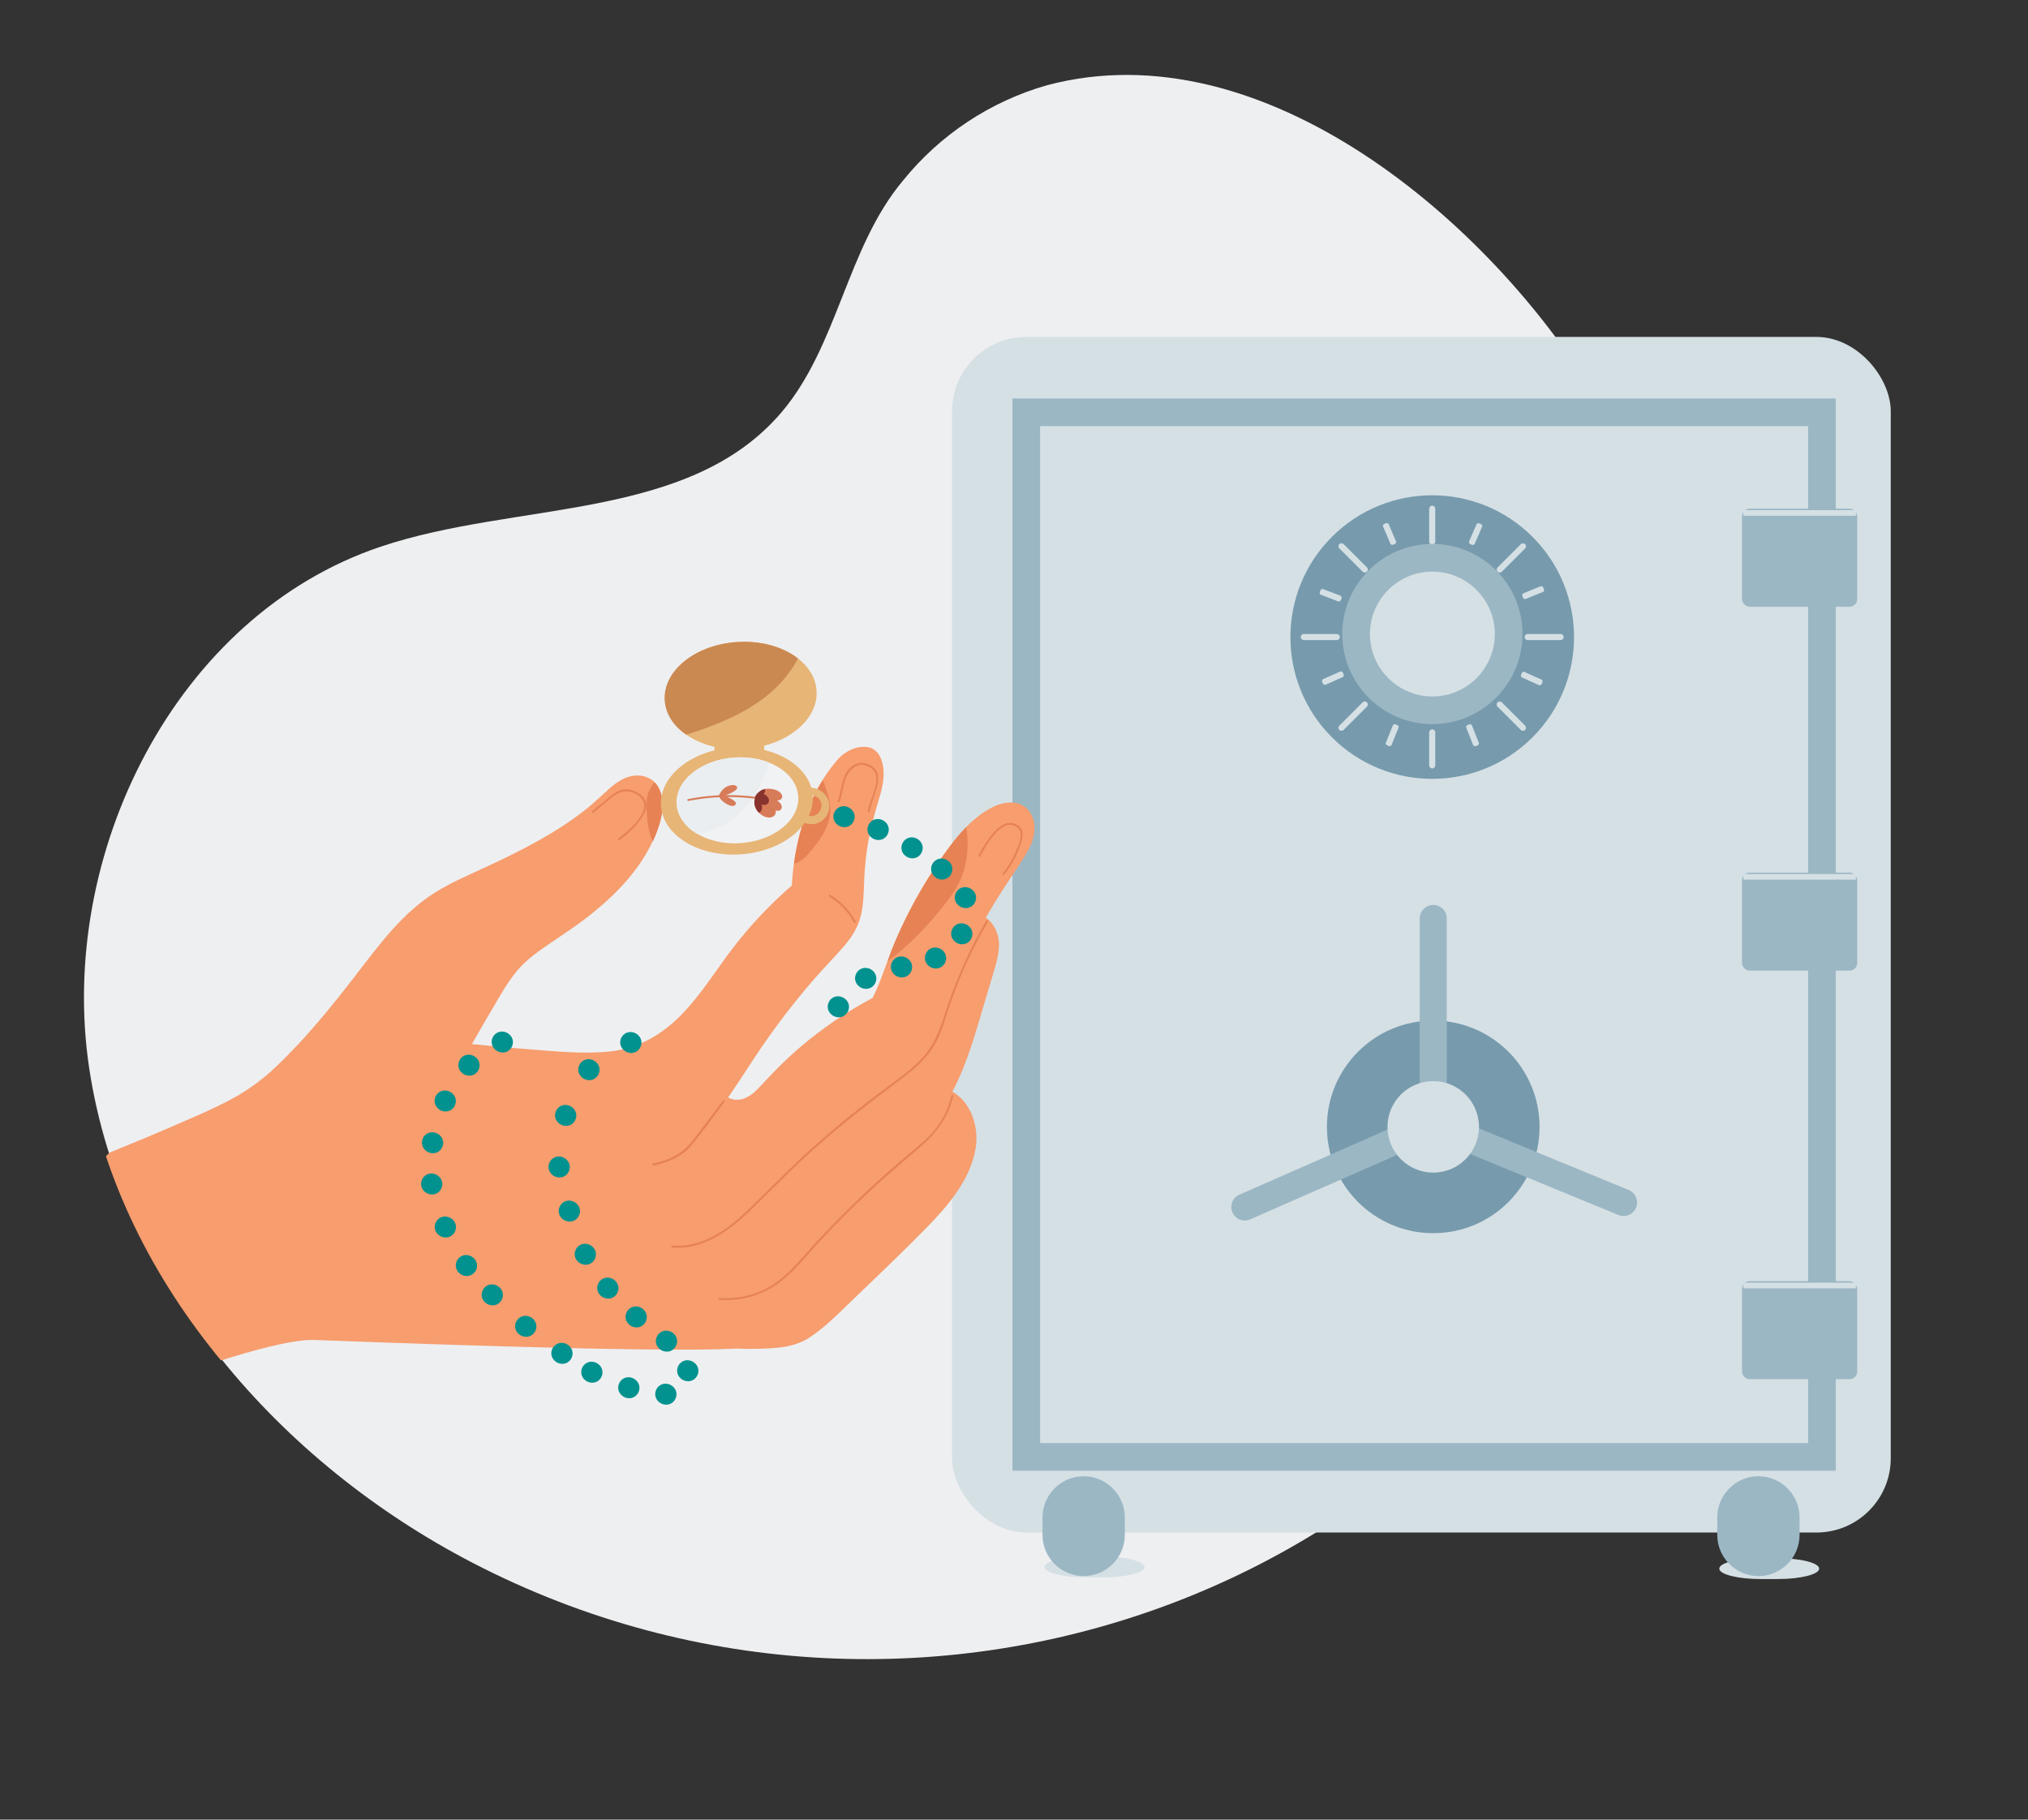 <?xml version="1.0" encoding="UTF-8"?><svg id="Layer_1" xmlns="http://www.w3.org/2000/svg" xmlns:xlink="http://www.w3.org/1999/xlink" viewBox="0 0 261.12 234.33"><rect x="0" y="0" width="261.12" height="234.33" fill="#333333" stroke="none"/><defs><style>.cls-1{fill:none;}.cls-2{clip-path:url(#clippath);}.cls-3{fill:#f79d6e;}.cls-4{fill:#01928f;}.cls-5{fill:#eeeff1;}.cls-6{fill:#eaeef1;}.cls-7{fill:#e7b576;}.cls-8{fill:#f1f2f4;}.cls-9{fill:#e68254;}.cls-10{fill:#9cb7c4;}.cls-11{fill:#d87b59;}.cls-12{fill:#cb8952;}.cls-13{fill:#d5e0e5;}.cls-14{fill:#89332e;}.cls-15{fill:#779bad;}</style><clipPath id="clippath"><path id="Path_820-2" class="cls-1" d="M211.77,64.88c-1.97-5.08-4.37-9.98-7.18-14.65-13.39-22.18-42.58-47.32-70.5-39.92-7.3,2.08-13.78,6.37-18.55,12.27-7.26,8.64-8.35,21.23-15.64,29.84-11.98,14.1-34.07,11.42-51.62,17.32C21.86,78.61,6.59,109.38,10.75,136.93c4.16,27.56,24.6,50.82,49.34,63.65,58.01,30.1,130.95,3.52,152.79-58.71,8.61-25.01,8.22-52.25-1.12-77Z"/></clipPath></defs><path id="Path_820" class="cls-5" d="M212.51,65.54c-1.97-5.08-4.37-9.98-7.18-14.65-13.39-22.18-42.58-47.32-70.5-39.92-7.3,2.08-13.78,6.37-18.55,12.27-7.26,8.64-8.35,21.23-15.64,29.84-11.98,14.1-34.07,11.42-51.62,17.32C22.6,79.27,7.33,110.04,11.49,137.6c4.16,27.56,24.6,50.82,49.34,63.65,58.01,30.1,130.95,3.52,152.79-58.71,8.61-25.01,8.22-52.25-1.12-77Z"/><g><rect class="cls-13" x="122.58" y="43.39" width="120.87" height="153.97" rx="9.57" ry="9.57"/><path class="cls-10" d="M236.37,189.4h-106.01V51.32h106.01V189.4Zm-102.45-3.56h98.89V54.88h-98.89V185.84Z"/><rect class="cls-10" x="224.29" y="65.51" width="14.84" height="12.63" rx=".99" ry=".99"/><rect class="cls-13" x="224.47" y="65.7" width="14.49" height=".72"/><rect class="cls-10" x="224.29" y="112.37" width="14.84" height="12.63" rx=".99" ry=".99"/><rect class="cls-13" x="224.47" y="112.56" width="14.49" height=".72"/><rect class="cls-10" x="224.29" y="164.99" width="14.84" height="12.63" rx=".99" ry=".99"/><rect class="cls-13" x="224.47" y="165.19" width="14.49" height=".72"/><g><circle class="cls-15" cx="184.41" cy="82.04" r="18.26" transform="translate(-4 154.43) rotate(-45)"/><g><path class="cls-13" d="M184.41,65.12c-.22,0-.39,.18-.39,.39v4.25c0,.22,.18,.39,.39,.39s.39-.18,.39-.39v-4.25c0-.22-.18-.39-.39-.39Z"/><path class="cls-13" d="M193.37,73.63l3-3c.15-.15,.15-.4,0-.55-.15-.15-.4-.15-.55,0l-3,3c-.15,.15-.15,.4,0,.55,.15,.15,.4,.15,.55,0Z"/><path class="cls-13" d="M200.94,81.65h-4.25c-.22,0-.39,.18-.39,.39s.18,.39,.39,.39h4.25c.22,0,.39-.18,.39-.39s-.18-.39-.39-.39Z"/><path class="cls-13" d="M193.37,90.45c-.15-.15-.4-.15-.55,0-.15,.15-.15,.4,0,.55l3,3c.15,.15,.4,.15,.55,0,.15-.15,.15-.4,0-.55l-3-3Z"/><path class="cls-13" d="M184.41,93.93c-.22,0-.39,.18-.39,.39v4.25c0,.22,.18,.39,.39,.39s.39-.18,.39-.39v-4.25c0-.22-.18-.39-.39-.39Z"/><path class="cls-13" d="M175.45,90.45l-3,3c-.15,.15-.15,.4,0,.55,.15,.15,.4,.15,.55,0l3-3c.15-.15,.15-.4,0-.55-.15-.15-.4-.15-.55,0Z"/><path class="cls-13" d="M172.51,82.04c0-.22-.18-.39-.39-.39h-4.25c-.22,0-.39,.18-.39,.39s.18,.39,.39,.39h4.25c.22,0,.39-.18,.39-.39Z"/><path class="cls-13" d="M173,70.07c-.15-.15-.4-.15-.55,0-.15,.15-.15,.4,0,.55l3,3c.15,.15,.4,.15,.55,0,.15-.15,.15-.4,0-.55l-3-3Z"/></g><g><circle class="cls-13" cx="184.43" cy="81.65" r="9.82" transform="translate(-3.71 154.33) rotate(-45)"/><path class="cls-10" d="M184.43,93.25c-6.4,0-11.6-5.2-11.6-11.6s5.2-11.6,11.6-11.6,11.6,5.2,11.6,11.6-5.2,11.6-11.6,11.6Zm0-19.64c-4.43,0-8.04,3.61-8.04,8.04s3.61,8.04,8.04,8.04,8.04-3.61,8.04-8.04-3.61-8.04-8.04-8.04Z"/></g><g><path class="cls-13" d="M190.58,67.44c-.2-.09-.4-.06-.45,.05l-.99,2.27c-.05,.11,.07,.28,.27,.36,.2,.09,.4,.06,.45-.05l.99-2.27c.05-.11-.07-.28-.27-.36Z"/><path class="cls-13" d="M198.76,75.77c-.08-.2-.24-.32-.36-.28l-2.29,.93c-.12,.05-.14,.25-.06,.45,.08,.2,.24,.32,.36,.28l2.29-.93c.12-.05,.14-.25,.06-.45Z"/><path class="cls-13" d="M198.51,87.54l-2.25-1.02c-.11-.05-.28,.07-.37,.26-.09,.2-.07,.4,.05,.45l2.25,1.02c.11,.05,.28-.07,.37-.26,.09-.2,.07-.4-.05-.45Z"/><path class="cls-13" d="M189.51,93.39c-.05-.12-.25-.15-.45-.07-.2,.08-.33,.24-.28,.36l.91,2.3c.05,.12,.25,.15,.45,.07,.2-.08,.33-.24,.28-.36l-.91-2.3Z"/><path class="cls-13" d="M179.8,93.32c-.2-.08-.4-.05-.45,.07l-.92,2.29c-.05,.12,.08,.28,.28,.36,.2,.08,.4,.05,.45-.07l.92-2.29c.05-.12-.08-.28-.28-.36Z"/><path class="cls-13" d="M172.59,86.47l-2.26,1c-.11,.05-.14,.25-.05,.45,.09,.2,.25,.32,.37,.27l2.26-1c.11-.05,.14-.25,.05-.45-.09-.2-.25-.32-.37-.27Z"/><path class="cls-13" d="M172.7,77.18c.08-.2,.04-.4-.07-.45l-2.31-.88c-.12-.04-.28,.08-.35,.28-.08,.2-.04,.4,.07,.45l2.31,.88c.12,.04,.28-.08,.35-.28Z"/><path class="cls-13" d="M179.49,70.11c.2-.08,.32-.25,.27-.36l-.97-2.27c-.05-.12-.25-.14-.45-.06-.2,.08-.32,.25-.27,.36l.97,2.27c.05,.12,.25,.14,.45,.06Z"/></g></g><g><circle class="cls-15" cx="184.54" cy="145.12" r="13.69"/><path class="cls-10" d="M184.54,144.78c-.96,0-1.74-.78-1.74-1.74v-24.76c0-.96,.78-1.74,1.74-1.74s1.74,.78,1.74,1.74v24.76c0,.96-.78,1.74-1.74,1.74Z"/><path class="cls-10" d="M184.54,144.78c.37-.89,1.38-1.31,2.27-.95l22.9,9.42c.89,.37,1.31,1.38,.95,2.27-.37,.89-1.38,1.31-2.27,.95l-22.9-9.42c-.89-.37-1.31-1.38-.95-2.27Z"/><path class="cls-10" d="M184.54,144.78c.39,.88-.01,1.91-.89,2.29l-22.67,9.96c-.88,.39-1.91-.01-2.29-.89-.39-.88,.01-1.91,.89-2.29l22.67-9.96c.88-.39,1.9,.01,2.29,.89Z"/><path class="cls-13" d="M190.43,145.12c0-3.25-2.64-5.89-5.89-5.89s-5.89,2.64-5.89,5.89,2.64,5.89,5.89,5.89,5.89-2.64,5.89-5.89Z"/></g><path class="cls-13" d="M134.5,201.8h0c0,.74,2.39,1.34,5.3,1.34h2.26c2.92,0,5.3-.6,5.3-1.34h0c0-.74-2.39-1.34-5.3-1.34h-2.26c-2.92,0-5.3,.6-5.3,1.34Z"/><path class="cls-13" d="M221.37,202.01h0c0,.74,2.39,1.34,5.3,1.34h2.26c2.92,0,5.3-.6,5.3-1.34h0c0-.74-2.39-1.34-5.3-1.34h-2.26c-2.92,0-5.3,.6-5.3,1.34Z"/><path class="cls-10" d="M139.53,190.11h0c-2.92,0-5.3,2.39-5.3,5.3v2.26c0,2.92,2.39,5.3,5.3,5.3h0c2.92,0,5.3-2.39,5.3-5.3v-2.26c0-2.92-2.39-5.3-5.3-5.3Z"/><path class="cls-10" d="M226.41,190.11h0c-2.92,0-5.3,2.39-5.3,5.3v2.26c0,2.92,2.39,5.3,5.3,5.3h0c2.92,0,5.3-2.39,5.3-5.3v-2.26c0-2.92-2.39-5.3-5.3-5.3Z"/></g><g class="cls-2"><g><path class="cls-3" d="M15.66,176.79c.38,1.15,1.32,2,2.48,1.66,6.01-1.75,17.54-6.04,22.29-5.89,2.77,.09,43.75,1.73,54.28,1.11,1.48,.06,2.95,.05,4.43-.03,1.86-.1,3.61-.4,5.18-1.45,1.84-1.23,3.45-2.84,5.03-4.37,3.32-3.2,6.69-6.38,9.92-9.68,2.77-2.84,5.69-6.21,6.35-10.26,.45-2.74-.56-5.9-3-7.3,.53-.99,1-2.01,1.42-3.07,1.07-2.68,1.86-5.46,2.68-8.23,.43-1.44,.86-2.89,1.29-4.34,.32-1.07,.62-2.18,.62-3.31-.01-1.31-.62-2.75-1.71-3.45,.75-1.29,1.54-2.56,2.34-3.82,.95-1.49,2-2.92,2.89-4.44,.71-1.2,1.24-2.55,1-3.97-.21-1.21-1.01-2.24-2.23-2.52-1.23-.28-2.54,.16-3.6,.77-.58,.33-1.12,.71-1.64,1.14-.44,.36-.87,.75-1.27,1.16-1.44,1.45-2.64,3.16-3.76,4.81-2.01,2.99-3.76,6.17-5.2,9.47-.14,.32-.27,.65-.41,.97-.27,.66-.51,1.33-.76,2.01-.59,1.61-1.16,3.23-1.92,4.75-3.34,1.78-6.49,3.91-9.36,6.37-1.72,1.47-3.31,3.06-4.83,4.72-.71,.78-1.51,1.63-2.56,1.93-.61,.18-1.31,.12-1.86-.19,1.44-2.09,2.79-4.24,4.21-6.34,2.1-3.08,4.38-6.04,6.82-8.86,1.25-1.44,2.6-2.8,3.85-4.24,1.04-1.18,1.85-2.47,2.22-4.01,.35-1.47,.36-3,.42-4.51,.07-1.74,.25-3.47,.56-5.19,.31-1.73,.79-3.41,1.29-5.09,.39-1.3,.76-2.67,.63-4.05-.11-1.19-.63-2.55-1.93-2.82-1.32-.27-2.86,.44-3.75,1.35-.05,.05-.09,.09-.13,.14-.74,.84-1.4,1.74-2,2.68-2.02,3.22-3.2,6.97-3.72,10.77-.13,.96-.22,1.92-.27,2.87-2.91,2.53-5.56,5.35-7.88,8.44-.16,.21-.31,.42-.47,.63-2.03,2.77-3.88,5.69-6.37,8.07-2.42,2.32-5.28,3.85-8.64,4.22-3.4,.37-6.92,0-10.32-.26-2.51-.19-5.01-.43-7.51-.68,1.22-2.13,2.45-4.25,3.7-6.36,.67-1.13,1.39-2.24,2.25-3.23,.84-.97,1.84-1.79,2.88-2.53,2.01-1.43,4.1-2.72,6.05-4.24,.27-.21,.55-.43,.82-.65,3.09-2.52,5.91-5.51,7.59-9.14,.19-.4,.36-.8,.51-1.21,.63-1.66,1.08-3.63,.39-5.35-.17-.42-.41-.77-.7-1.05-.85-.82-2.13-1.03-3.35-.65-.95,.3-1.76,.9-2.5,1.56-.02,.02-.04,.04-.06,.06-.93,.82-1.81,1.68-2.78,2.46-1.94,1.56-4.04,2.9-6.21,4.12-2.16,1.21-4.39,2.29-6.63,3.34-2.26,1.05-4.58,2.02-6.7,3.35-4.15,2.6-7.1,6.6-10.04,10.42-3.21,4.18-6.59,8.35-10.41,11.99-1.9,1.81-3.99,3.3-6.33,4.5-2.25,1.16-4.6,2.15-6.92,3.15-2.62,1.14-5.26,2.24-7.91,3.31-.78,.32-1.13,1.1-1.21,1.93-.88,8.85,.42,20.21,2.49,26.5Z"/><path class="cls-9" d="M84.07,149.85c2.08-.45,3.8-1.24,5.11-2.96,1.31-1.71,2.61-3.44,3.91-5.16,.1-.13,.31,0,.21,.14-1.43,1.89-2.79,3.85-4.31,5.67-1.25,1.49-3.02,2.16-4.87,2.56-.16,.03-.21-.21-.05-.24Z"/><path class="cls-9" d="M86.57,160.4c3.76,.31,6.98-1.95,9.57-4.42,2.91-2.78,5.67-5.68,8.68-8.36,3-2.66,6.11-5.19,9.33-7.57,1.59-1.18,3.25-2.32,4.59-3.79,1.45-1.57,2.2-3.43,2.84-5.44,1.37-4.29,3.15-8.4,5.43-12.28,.08-.14,.29,0,.21,.14-2.15,3.65-3.89,7.53-5.19,11.56-.6,1.86-1.16,3.73-2.36,5.31-1.19,1.56-2.75,2.77-4.32,3.93-3.35,2.48-6.62,5.04-9.75,7.79-3.09,2.71-5.95,5.63-8.89,8.51-2.73,2.67-6.13,5.22-10.17,4.88-.16-.01-.15-.26,.01-.25Z"/><path class="cls-9" d="M114.29,123.78s.04-.02,.05-.03c3.14-2.32,5.95-5.39,8.24-8.55,1.84-2.54,2.29-5.66,1.84-8.68-1.44,1.45-2.64,3.16-3.76,4.81-2.01,2.99-3.76,6.17-5.2,9.47-.14,.32-.27,.65-.41,.97-.27,.66-.51,1.33-.76,2.01Z"/><path class="cls-9" d="M92.59,167.15c2.34,.18,4.69-.35,6.7-1.57,2.32-1.41,4.02-3.68,5.84-5.65,3.78-4.07,7.81-7.91,12.07-11.47,1.18-.99,2.41-1.95,3.35-3.19,.95-1.24,1.6-2.66,1.95-4.18,.04-.16,.27-.08,.24,.08-.62,2.66-2.15,4.74-4.19,6.49-2.22,1.9-4.46,3.78-6.6,5.78-2.15,2.01-4.22,4.08-6.23,6.23-1.88,2.01-3.6,4.32-5.9,5.86-2.12,1.42-4.69,2.06-7.23,1.86-.16-.01-.15-.26,.01-.25Z"/><path class="cls-9" d="M129.12,112.48c.67-.85,1.24-1.78,1.66-2.78,.37-.87,1.15-2.48,.16-3.18-1.98-1.4-4.01,2.44-4.73,3.75-.08,.14-.29,0-.21-.14,.79-1.41,2.89-5.33,5.07-3.82,.87,.6,.59,1.63,.31,2.48-.45,1.39-1.16,2.68-2.06,3.82-.1,.13-.31-.01-.21-.14Z"/><path class="cls-9" d="M107.87,103.15c.47-1.29,.45-2.78,1.29-3.92,.6-.82,1.59-1.22,2.57-.84,2.74,1.06,.45,4.33,.26,6.13-.02,.16-.26,.13-.25-.03,.18-1.69,2.36-4.67,.05-5.8-1.26-.61-2.37,.31-2.84,1.45-.42,1-.48,2.1-.84,3.11-.05,.15-.28,.05-.23-.1Z"/><path class="cls-9" d="M79.59,108c1.36-.99,4.89-3.9,2.6-5.56-1.03-.74-2.16-.67-3.16,.07-.91,.67-1.76,1.43-2.63,2.15-.12,.1-.27-.1-.14-.2,.6-.49,1.19-.98,1.79-1.47,.52-.43,1.03-.9,1.66-1.16,1.01-.43,2.16-.06,2.94,.66,.79,.74,.69,1.68,.16,2.54-.77,1.25-1.88,2.32-3.07,3.17-.13,.09-.27-.11-.14-.2Z"/><path class="cls-9" d="M84.06,108.35c.19-.4,.36-.8,.51-1.21,.63-1.66,1.08-3.63,.39-5.35-.17-.42-.41-.77-.7-1.05-.69,.87-1.11,1.92-1.03,3.1,.09,1.32,.14,3.2,.84,4.51Z"/><path class="cls-9" d="M102.24,111.22c.14-.03,.3-.08,.45-.15,.98-.42,1.73-1.5,2.36-2.3,.74-.95,1.36-1.96,1.68-3.12,.52-1.89-.17-3.5-.77-5.2-2.02,3.22-3.2,6.97-3.72,10.77Z"/><ellipse class="cls-7" cx="94.88" cy="103.14" rx="9.79" ry="6.9" transform="translate(-6.31 6.18) rotate(-3.61)"/><path class="cls-8" d="M95.3,108.58c4.32-.27,7.67-2.96,7.48-6.01-.12-1.92-1.62-3.53-3.8-4.38-1.27-.5-2.78-.74-4.37-.64-4.32,.27-7.67,2.96-7.48,6.01,.1,1.52,1.06,2.85,2.54,3.76,1.48,.91,3.47,1.4,5.64,1.27Z"/><path class="cls-7" d="M95.8,96.45c5.4-.34,9.58-3.7,9.34-7.5-.1-1.62-.99-3.06-2.38-4.15-1.89-1.48-4.72-2.32-7.82-2.12-5.4,.34-9.58,3.7-9.34,7.51,.11,1.76,1.14,3.3,2.76,4.42,1.88,1.31,4.54,2.04,7.45,1.85Z"/><g><path class="cls-4" d="M114.27,107.48c-.42,.76-1.26,.84-1.85,.52-.3-.17-.54-.43-.65-.73-.13-.35-.1-.75,.09-1.1,.42-.76,1.26-.84,1.85-.52,.68,.38,.92,1.16,.56,1.83Z"/><path class="cls-4" d="M109.88,105.83c-.42,.76-1.26,.84-1.85,.52-.68-.38-.92-1.16-.56-1.83,.19-.35,.51-.59,.88-.67,.32-.07,.66-.01,.97,.15,.68,.38,.92,1.16,.56,1.83Z"/><path class="cls-7" d="M103.6,104.81s.09,.07,.14,.1c.59,.32,1.44,.25,1.86-.52,.37-.67,.13-1.47-.56-1.85-.31-.17-.65-.22-.98-.15-.02,0-.04,.01-.07,.02-.04-.31-.14-.62-.31-.89,.05-.02,.1-.03,.16-.04,.55-.12,1.15-.02,1.68,.27,1.19,.65,1.6,2.02,.97,3.18-.73,1.33-2.19,1.45-3.2,.9-.1-.06-.19-.12-.28-.18,.24-.24,.44-.52,.59-.82Z"/><path class="cls-4" d="M116.79,110.36c-.68-.38-.92-1.16-.56-1.83,.19-.35,.51-.59,.88-.67,.32-.07,.66-.01,.97,.15,.68,.38,.92,1.16,.56,1.83-.42,.76-1.26,.84-1.85,.52Z"/><path class="cls-4" d="M120.61,113.09c-.68-.38-.92-1.16-.56-1.83,.19-.35,.51-.59,.88-.67,.32-.07,.66-.01,.97,.15,.68,.38,.92,1.16,.56,1.83-.42,.76-1.26,.84-1.85,.52Z"/><path class="cls-4" d="M123.1,114.94c.42-.76,1.26-.84,1.85-.52,.68,.38,.92,1.16,.56,1.83-.42,.76-1.26,.84-1.85,.52-.3-.17-.54-.43-.65-.73-.13-.35-.1-.75,.09-1.1Z"/><path class="cls-4" d="M122.63,119.6c.42-.76,1.26-.84,1.85-.52,.68,.38,.92,1.16,.56,1.83-.42,.76-1.26,.84-1.85,.52-.68-.38-.92-1.16-.56-1.83Z"/><path class="cls-4" d="M119.25,122.72c.42-.76,1.26-.84,1.85-.52,.68,.38,.92,1.16,.56,1.83-.42,.76-1.26,.84-1.85,.52-.68-.38-.92-1.16-.56-1.83Z"/><path class="cls-4" d="M114.87,123.87c.42-.76,1.26-.84,1.85-.52,.68,.38,.92,1.16,.56,1.83-.42,.76-1.26,.84-1.85,.52-.68-.38-.92-1.16-.56-1.83Z"/><path class="cls-4" d="M110.26,125.34c.19-.35,.51-.59,.88-.67,.32-.07,.66-.01,.97,.15,.68,.38,.92,1.16,.56,1.83-.42,.76-1.26,.84-1.85,.52-.68-.38-.92-1.16-.56-1.83Z"/><path class="cls-4" d="M106.74,129c.42-.76,1.26-.84,1.85-.52,.68,.38,.92,1.16,.56,1.83-.42,.76-1.26,.84-1.85,.52-.68-.38-.92-1.16-.56-1.83Z"/><path class="cls-4" d="M80.02,133.6c.42-.76,1.26-.84,1.85-.52,.68,.38,.92,1.16,.56,1.83-.42,.76-1.26,.84-1.85,.52-.68-.38-.92-1.16-.56-1.83Z"/><path class="cls-4" d="M74.62,137.1c.42-.76,1.26-.84,1.85-.52,.68,.38,.92,1.16,.56,1.83-.42,.76-1.26,.84-1.85,.52-.68-.38-.92-1.16-.56-1.83Z"/><path class="cls-4" d="M71.63,142.99c.42-.76,1.26-.84,1.85-.52,.68,.38,.92,1.16,.56,1.83-.42,.76-1.26,.84-1.85,.52-.68-.38-.92-1.16-.56-1.83Z"/><path class="cls-4" d="M70.79,149.63c.42-.76,1.26-.84,1.85-.52,.68,.38,.92,1.16,.56,1.83-.42,.76-1.26,.84-1.85,.52-.68-.38-.92-1.16-.56-1.83Z"/><path class="cls-4" d="M72.1,155.31c.19-.35,.51-.59,.88-.67,.32-.07,.66-.01,.97,.15,.68,.38,.92,1.16,.56,1.83-.42,.76-1.26,.84-1.85,.52-.68-.38-.92-1.16-.56-1.83Z"/><path class="cls-4" d="M74.16,160.87c.19-.35,.51-.59,.88-.67,.32-.07,.66-.01,.97,.15,.68,.38,.92,1.16,.56,1.83-.42,.76-1.26,.84-1.85,.52-.68-.38-.92-1.16-.56-1.83Z"/><path class="cls-4" d="M77.62,167.06c-.68-.38-.92-1.16-.56-1.83,.19-.35,.51-.59,.88-.67,.32-.07,.66-.01,.97,.15,.68,.38,.92,1.16,.56,1.83-.42,.76-1.26,.84-1.85,.52Z"/><path class="cls-4" d="M81.27,170.77c-.68-.38-.92-1.16-.56-1.83,.19-.35,.51-.59,.88-.67,.32-.07,.66-.01,.97,.15,.68,.38,.92,1.16,.56,1.83-.42,.76-1.26,.84-1.85,.52Z"/><path class="cls-4" d="M85.17,173.89c-.68-.38-.92-1.16-.56-1.83,.19-.35,.51-.59,.88-.67,.32-.07,.66-.01,.97,.15,.68,.38,.92,1.16,.56,1.83-.42,.76-1.26,.84-1.85,.52Z"/><path class="cls-4" d="M87.35,175.87c.19-.35,.51-.59,.88-.67,.32-.07,.66-.01,.97,.15,.68,.38,.92,1.16,.56,1.83-.42,.76-1.26,.84-1.85,.52-.68-.38-.92-1.16-.56-1.83Z"/><path class="cls-4" d="M84.53,178.89c.19-.35,.51-.59,.88-.67,.32-.07,.66-.01,.97,.15,.68,.38,.92,1.16,.56,1.83-.42,.76-1.26,.84-1.85,.52-.68-.38-.92-1.16-.56-1.83Z"/><path class="cls-4" d="M79.76,178.06c.19-.35,.51-.59,.88-.67,.32-.07,.66-.01,.97,.15,.68,.38,.92,1.16,.56,1.83-.42,.76-1.26,.84-1.85,.52-.68-.38-.92-1.16-.56-1.83Z"/><path class="cls-4" d="M75,176.06c.19-.35,.51-.59,.88-.67,.32-.07,.66-.01,.97,.15,.68,.38,.92,1.16,.56,1.83-.42,.76-1.26,.84-1.85,.52-.68-.38-.92-1.16-.56-1.83Z"/><path class="cls-4" d="M72.03,172.96c.32-.07,.66-.01,.97,.15,.68,.38,.92,1.16,.56,1.83-.42,.76-1.26,.84-1.85,.52-.68-.38-.92-1.16-.56-1.83,.19-.35,.51-.59,.88-.67Z"/><path class="cls-4" d="M67.37,169.48c.32-.07,.66-.01,.97,.15,.68,.38,.92,1.16,.56,1.83-.42,.76-1.26,.84-1.85,.52-.68-.38-.92-1.16-.56-1.83,.19-.35,.51-.59,.88-.67Z"/><path class="cls-4" d="M62.74,167.93c-.68-.38-.92-1.16-.56-1.83,.19-.35,.51-.59,.88-.67,.32-.07,.66-.01,.97,.15,.68,.38,.92,1.16,.56,1.83-.42,.76-1.26,.84-1.85,.52Z"/><path class="cls-4" d="M59.41,164.15c-.68-.38-.92-1.16-.56-1.83,.19-.35,.51-.59,.88-.67,.32-.07,.66-.01,.97,.15,.68,.38,.92,1.16,.56,1.83-.42,.76-1.26,.84-1.85,.52Z"/><path class="cls-4" d="M58.55,158.67c-.42,.76-1.26,.84-1.85,.52-.68-.38-.92-1.16-.56-1.83,.19-.35,.51-.59,.88-.67,.32-.07,.66-.01,.97,.15,.68,.38,.92,1.16,.56,1.83Z"/><path class="cls-4" d="M56.79,153.13c-.42,.76-1.26,.84-1.85,.52-.68-.38-.92-1.16-.56-1.83,.19-.35,.51-.59,.88-.67,.32-.07,.66-.01,.97,.15,.68,.38,.92,1.16,.56,1.83Z"/><path class="cls-4" d="M54.49,146.51c.19-.35,.51-.59,.88-.67,.32-.07,.66-.01,.97,.15,.68,.38,.92,1.16,.56,1.83-.42,.76-1.26,.84-1.85,.52-.68-.38-.92-1.16-.56-1.83Z"/><path class="cls-4" d="M56.68,142.96c-.68-.38-.92-1.16-.56-1.83,.19-.35,.51-.59,.88-.67,.32-.07,.66-.01,.97,.15,.68,.38,.92,1.16,.56,1.83-.42,.76-1.26,.84-1.85,.52Z"/><path class="cls-4" d="M59.18,136.52c.19-.35,.51-.59,.88-.67,.32-.07,.66-.01,.97,.15,.68,.38,.92,1.16,.56,1.83-.42,.76-1.26,.84-1.85,.52-.68-.38-.92-1.16-.56-1.83Z"/><path class="cls-4" d="M63.47,133.54c.19-.35,.51-.59,.88-.67,.32-.07,.66-.01,.97,.15,.68,.38,.92,1.16,.56,1.83-.42,.76-1.26,.84-1.85,.52-.68-.38-.92-1.16-.56-1.83Z"/></g><rect class="cls-7" x="94.36" y="93.17" width="1.65" height="6.41" rx=".38" ry=".38" transform="translate(189.4 -.95) rotate(88.71)"/><path class="cls-6" d="M89.67,107.32c1.35-.09,2.7-.57,3.86-1.28,2.55-1.56,4.27-4.09,5.18-6.9,.1-.3,.19-.61,.27-.94-1.27-.5-2.78-.74-4.37-.64-4.32,.27-7.67,2.96-7.48,6.01,.1,1.52,1.06,2.85,2.54,3.76Z"/><path class="cls-11" d="M88.66,103.14c1.31-.26,2.64-.42,3.96-.48,.21,.48,1.44,1.41,1.98,1.05,.49-.33-.28-.78-.94-1.07,1.16,0,2.33,.06,3.49,.21,.02,0,.04,0,.06,0-.21,.65,.04,1.35,.52,1.83,.26,.26,.59,.47,.95,.56,.76,.2,1.38-.29,1.16-.86,.33,.07,.67,.06,.79-.28,.14-.4-.21-.77-.56-.99,.35-.07,.71-.21,.64-.63-.08-.43-.65-.73-1.02-.81-.42-.09-.8-.14-1.18-.06-.13,.03-.25,.07-.38,.12-.3,.13-.79,.55-.89,.88,0,0,0,0-.01,0-1.25-.16-2.51-.23-3.76-.21,.73-.27,1.82-.78,1.32-1.18-.27-.22-.8-.1-1.09,.02-.53,.22-.88,.68-1.14,1.18,0,0,0,0,0,0-1.33,.06-2.66,.22-3.97,.49-.16,.03-.09,.27,.07,.24Z"/><path class="cls-14" d="M97.72,104.68c.41-.22,.5-.68,.32-1.06,.38,.09,.79,.08,.94-.35,.16-.46-.26-.83-.65-1.03,.15-.17,.23-.4,.18-.64-.13,.03-.25,.07-.38,.12-.3,.13-.79,.55-.89,.88,0,0-.06,.24-.04,.24-.21,.65,.04,1.35,.52,1.83Z"/><path class="cls-12" d="M88.35,94.6c.5-.13,.99-.29,1.47-.46,3.38-1.15,6.78-2.66,9.49-5.02,1.22-1.06,2.54-2.61,3.44-4.32-1.89-1.48-4.72-2.32-7.82-2.12-5.4,.34-9.58,3.7-9.34,7.51,.11,1.76,1.14,3.3,2.76,4.42Z"/><path class="cls-9" d="M109.97,118.8c-.77-1.38-1.85-2.51-3.19-3.34-.14-.08-.02-.3,.12-.22,1.38,.85,2.5,2.01,3.29,3.43,.08,.14-.14,.27-.21,.13Z"/></g></g></svg>